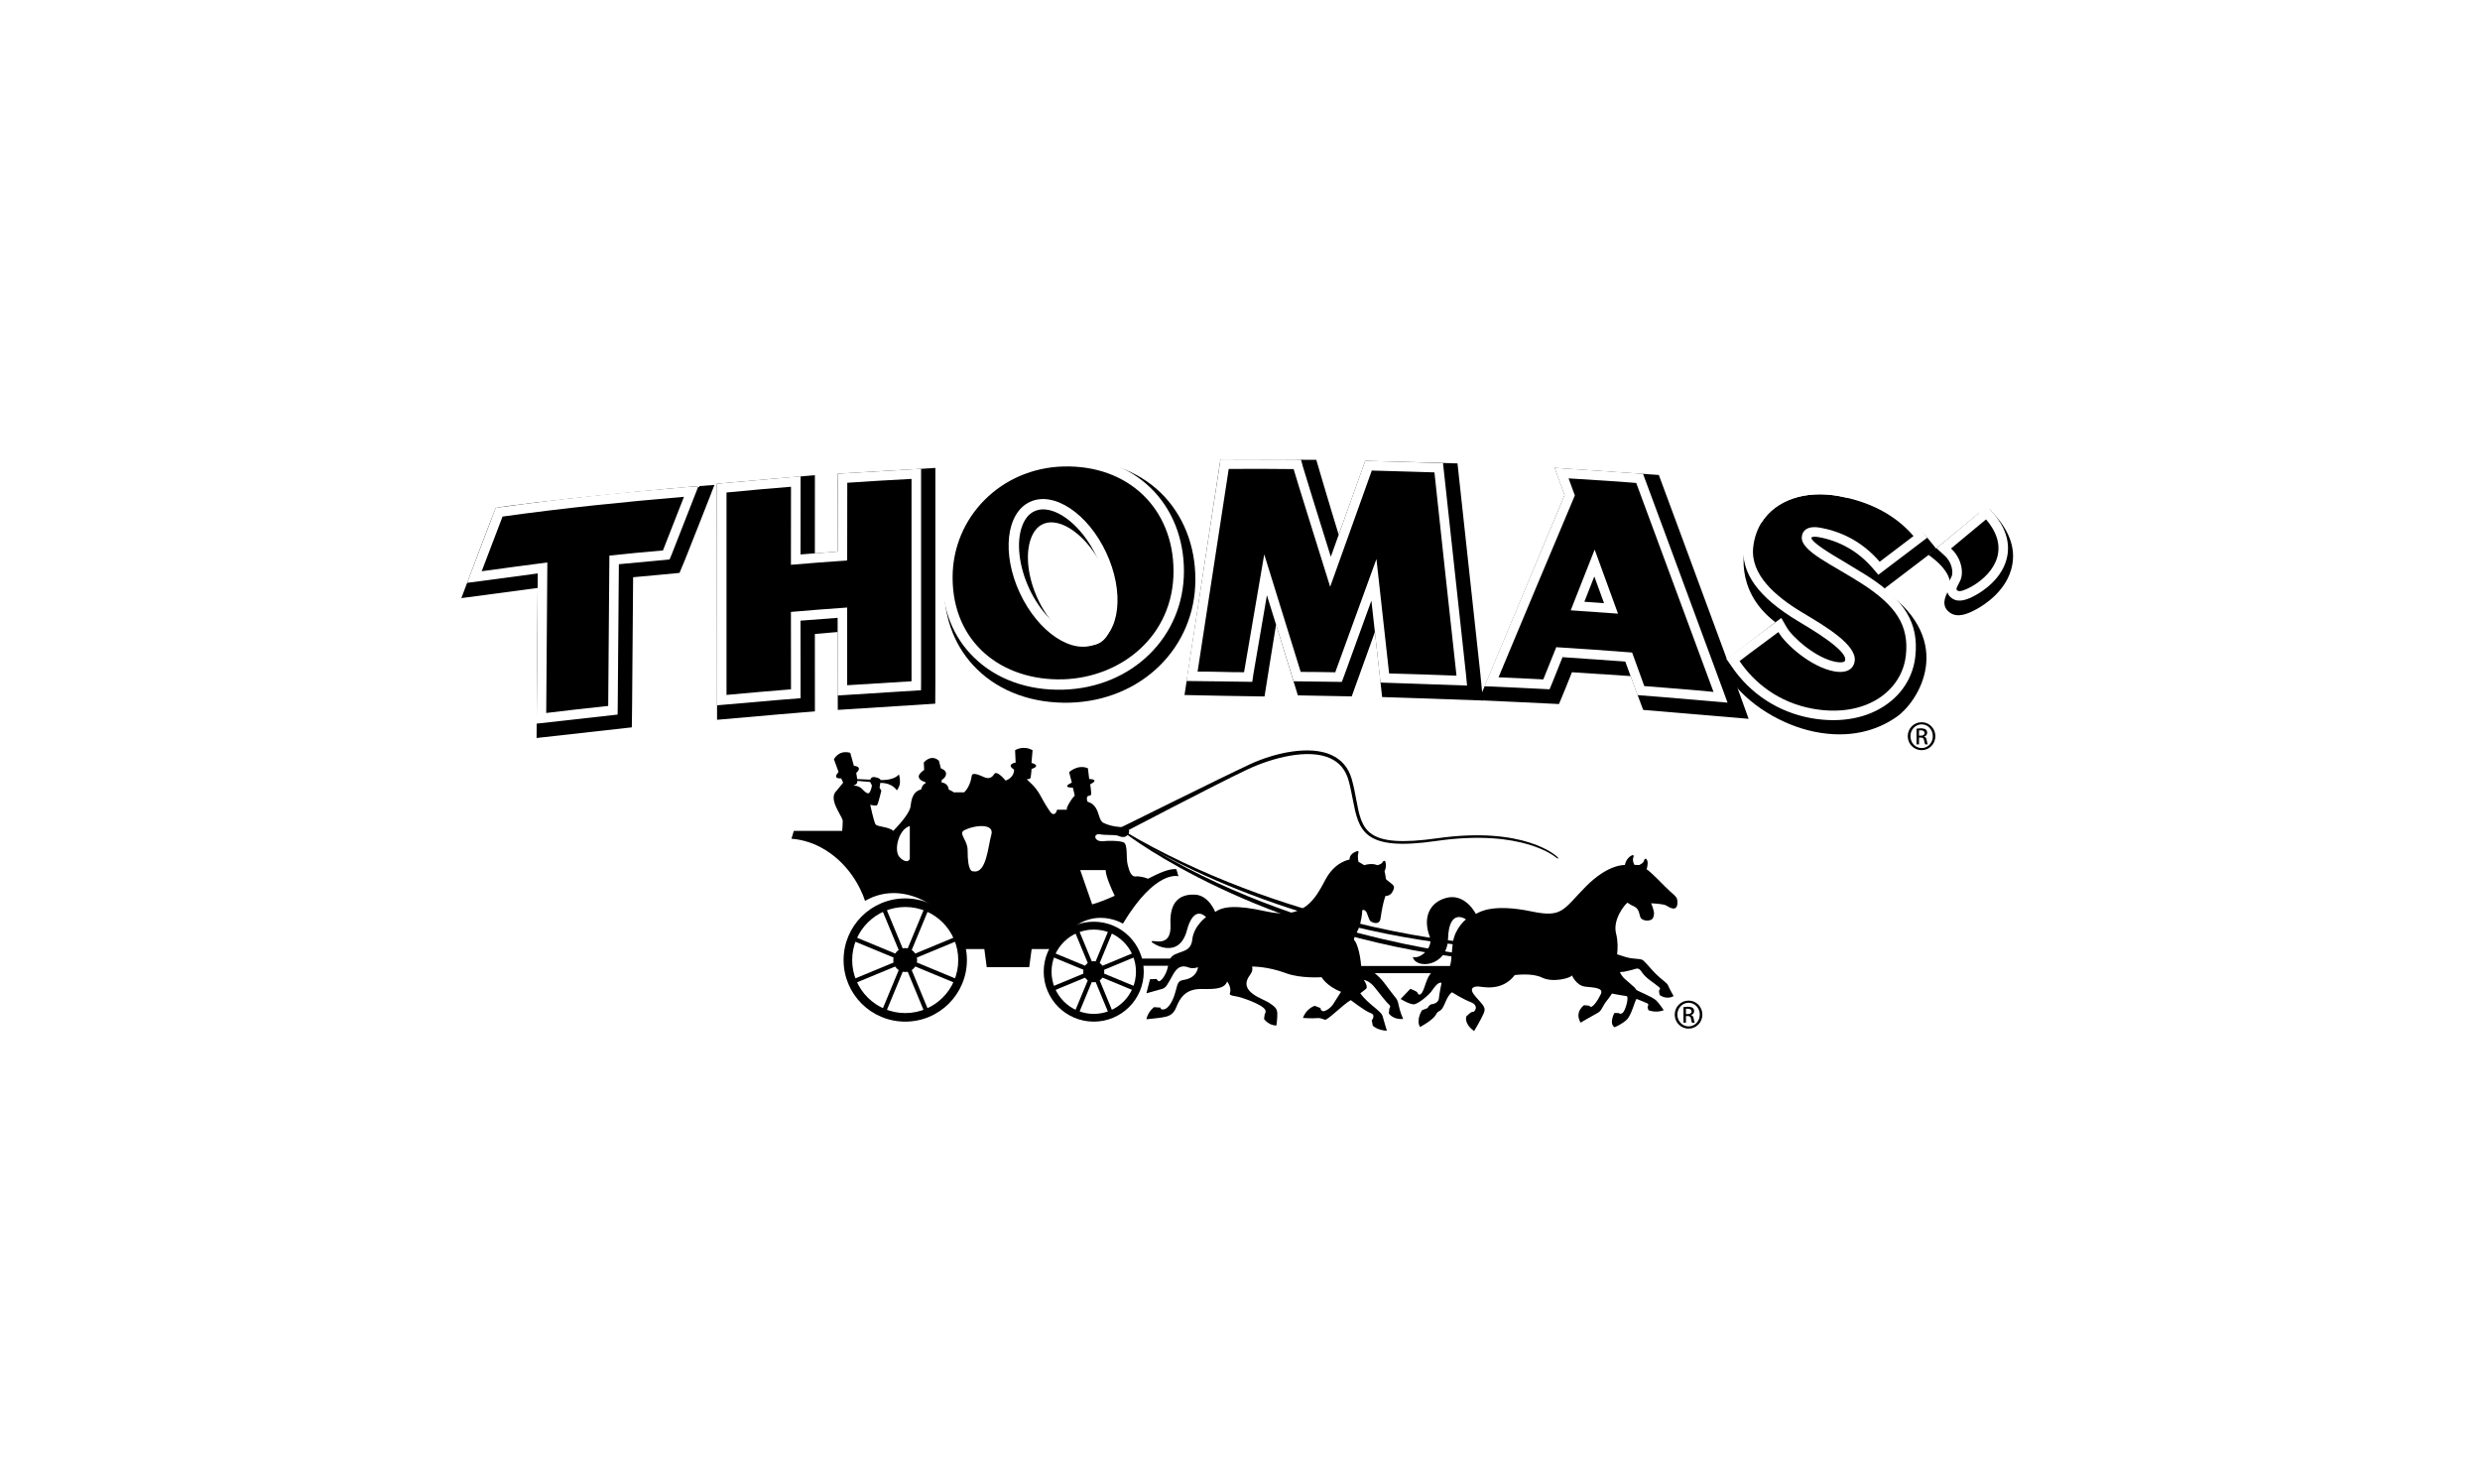 <svg width="239" height="143" viewBox="0 0 239 143" fill="none" xmlns="http://www.w3.org/2000/svg">
<rect width="239" height="143" fill="white"/>
<path d="M150.063 82.566H150.058C150.002 82.501 146.929 79.599 138.529 80.784C131.583 81.768 131.253 80.008 130.703 77.06C130.583 76.419 130.464 75.764 130.262 75.063C129.949 73.982 129.293 73.211 128.307 72.761C126.227 71.809 122.871 72.534 120.463 73.653C117.516 75.027 107.843 79.837 107.745 79.878C107.724 79.888 107.708 79.916 107.708 79.935C107.692 80.064 107.716 80.176 107.784 80.255C107.876 80.365 108.01 80.374 108.01 80.374C108.026 80.374 108.039 80.371 108.049 80.365C108.139 80.323 117.277 75.532 120.219 74.154C122.581 73.04 126.092 72.097 128.22 73.09C129.115 73.503 129.703 74.227 129.975 75.254C130.143 75.863 130.249 76.451 130.362 77.014C130.951 80.055 131.343 82.074 138.404 81.048C146.771 79.837 149.948 82.627 149.98 82.66C149.994 82.664 150.142 82.766 150.17 82.739C150.202 82.707 150.074 82.576 150.063 82.567L150.063 82.566Z" fill="black"/>
<path d="M94.775 90.799L95.092 93.207H99.186L99.5 90.881L94.775 90.799Z" fill="black"/>
<path d="M161.636 86.703C161.578 86.359 161.177 86.169 160.422 85.399C160.422 85.399 159.07 84.001 158.678 83.765C158.678 83.765 158.744 83.686 158.778 83.295C158.819 82.91 158.675 82.818 158.615 82.752C158.615 82.752 158.472 82.738 158.417 82.984C158.329 83.188 158.251 83.198 157.983 83.366C157.983 83.366 157.682 83.352 157.518 83.352C157.518 83.352 157.376 83.166 157.362 82.818C157.362 82.683 157.548 82.39 157.33 82.409C157.33 82.409 156.752 82.586 156.587 83.366C156.587 83.366 154.986 83.24 152.799 85.468C150.617 87.692 150.563 88.459 147.613 87.841C143.9 87.065 142.594 87.869 142.233 88.083C142.233 88.083 141.223 86.036 139.363 86.536C137.777 86.964 137.085 88.417 137.782 90.255C138.173 91.299 136.896 92.455 136.157 92.228C136.396 93.393 139.466 93.249 139.549 90.468C139.639 87.422 141.274 88.602 141.274 88.602C141.274 88.602 140.197 89.451 140.012 90.871C139.826 92.288 139.937 93.016 139.47 93.643C139.47 93.643 138.899 93.406 138.248 93.578C137.603 93.759 137.425 94.831 137.139 95.481C136.852 96.117 136.623 95.778 136.594 95.658C136.567 95.533 135.916 95.295 135.916 95.295L134.982 96.275C134.982 96.275 135.816 96.79 136.232 96.79C136.645 96.79 137.677 95.912 137.946 95.546C138.201 95.184 138.586 94.596 138.926 94.72C138.926 94.72 138.715 95.709 138.665 96.219C138.616 96.744 137.95 96.781 137.95 96.781C137.95 96.781 137.736 96.827 137.578 97.148L137.034 97.365C137.034 97.365 136.44 98.299 136.851 98.976C136.851 98.976 138.097 98.327 138.381 97.779C138.664 97.241 138.845 97.677 139.235 96.715C139.627 95.755 139.935 95.63 139.935 95.63C139.935 95.63 140.896 96.247 141.748 96.586C142.604 96.926 142.085 97.576 141.932 97.52C141.772 97.464 141.31 97.961 141.31 97.961C141.31 97.961 141.047 98.634 142.06 99.368C142.06 99.368 142.737 98.249 142.968 97.696C143.201 97.162 143.093 97.028 142.266 96.117C141.439 95.221 142.034 95.068 142.421 95.068C142.809 95.068 144.703 95.63 145.98 93.972C145.98 93.972 147.642 93.74 148.576 94.201C149.693 94.747 151.366 94.242 151.496 94.005C151.496 94.005 151.901 94.988 152.771 95.086C153.642 95.183 154.555 95.183 154.274 95.811C153.98 96.428 153.442 97.208 153.234 96.999C153.182 96.953 153.145 96.92 153.145 96.92L152.652 96.874C152.652 96.874 151.707 97.519 152.327 98.555C152.327 98.555 153.326 97.961 153.925 97.641C154.423 97.39 154.341 97.032 154.951 96.313C155.128 96.099 155.344 95.751 155.344 95.751C155.344 95.751 156.417 95.964 156.73 95.988C157.044 96.021 156.631 97.419 156.387 97.603C156.14 97.794 156.084 97.641 155.971 97.631C155.852 97.617 155.571 97.631 155.571 97.631C155.571 97.631 155.035 98.657 155.602 99C155.602 99 156.353 98.69 156.791 98.252C157.231 97.812 157.529 96.502 157.714 96.266C157.714 96.266 158.604 96.623 158.744 96.693C158.95 96.79 158.778 97.017 158.778 97.06C158.778 97.107 158.864 97.357 158.864 97.357C158.864 97.357 159.574 97.658 160.335 97.357C160.335 97.357 159.968 96.79 159.639 96.442C159.316 96.085 157.752 95.49 157.687 95.388C157.631 95.281 157.525 95.169 157.525 95.169C157.525 95.169 156.691 94.417 156.587 94.343C156.494 94.292 156.127 93.828 156.127 93.693C156.127 93.666 156.48 93.656 156.48 93.656C156.48 93.656 157.246 93.499 157.585 93.382C157.928 93.262 158.063 93.443 158.277 93.759C158.657 94.308 159.439 94.748 159.867 95.119C160.111 95.328 159.879 95.402 159.879 95.481C159.879 95.546 159.925 95.826 159.939 95.885C159.939 95.885 160.556 96.396 161.287 95.997C161.287 95.997 160.844 95.207 160.751 94.961C160.672 94.725 160.129 94.423 159.544 93.829C158.964 93.23 158.682 92.85 158.388 92.585C158.096 92.311 157.557 92.511 156.591 92.209C156.177 92.084 155.962 92.014 155.843 91.968C155.905 91.447 155.932 90.695 155.741 89.961C155.402 88.634 156.568 87.171 156.843 86.99C156.843 86.99 157.043 87.158 157.524 87.38C158.007 87.612 157.978 88.239 158.118 88.457C158.263 88.685 158.694 88.773 158.996 88.685C159.311 88.606 159.368 88.378 159.399 88.067C159.423 87.757 159.126 87.052 159.126 87.052C159.126 87.052 159.932 87.092 160.328 87.181C160.728 87.27 160.816 87.501 161.238 87.554C161.666 87.614 161.694 87.047 161.636 86.703Z" fill="black"/>
<path d="M131.182 93.137C131.065 91.645 130.686 90.76 130.538 90.644C130.361 90.495 130.726 89.962 130.935 89.474C131.152 88.972 131.294 87.97 131.277 87.789C131.26 87.598 131.618 87.682 131.735 88.012C131.845 88.341 131.917 88.507 132.003 88.693C132.084 88.874 132.937 89.259 133.04 88.531C133.321 86.6 133.555 86.391 133.491 86.354C133.491 86.354 133.927 86.368 134.141 86.029C134.354 85.681 134.461 85.415 134.122 85.18C133.733 84.891 133.561 84.716 133.561 84.716C133.561 84.716 133.486 84.07 133.425 83.986C133.425 83.986 133.686 83.471 133.491 83.002C133.491 83.002 133.43 82.922 133.329 82.983C133.193 83.072 133.28 83.242 132.731 83.383C132.731 83.383 132.284 83.132 131.474 83.378L130.914 83.049C130.914 83.049 130.857 82.77 130.86 82.478C130.86 82.311 130.976 82.135 130.886 82.009C130.886 82.009 130.055 82.157 130.055 82.841C130.055 82.841 128.671 83.026 127.753 84.739C126.755 86.601 125.73 88.671 122.029 87.836C119.088 87.176 117.845 87.367 117.112 87.887C117.112 87.887 116.487 86.238 115.098 86.216C113.708 86.174 112.687 86.893 112.802 89.098C112.93 91.545 110.888 90.412 110.988 90.774C111.025 90.9 113.636 92.607 114.406 89.585C114.596 88.847 115.183 87.399 116.229 88.383C116.229 88.383 115.046 89.224 114.9 90.547C114.777 91.661 113.995 91.62 113.256 91.968C112.52 92.297 112.686 92.984 112.406 93.657C112.121 94.344 111.711 94.717 111.587 94.508C111.512 94.406 111.442 94.345 111.442 94.345L110.83 94.37L110.48 95.729C110.48 95.729 111.554 95.432 111.97 95.311C112.38 95.209 112.496 94.898 113.057 93.905C113.624 92.905 114.193 93.111 114.6 93.255C115.012 93.394 115.453 93.209 115.453 93.209C115.453 93.209 115.394 94.197 114.165 94.42C113.527 94.523 113.527 94.649 113.273 95.609C113.015 96.57 112.549 97.239 112.153 97.28C111.76 97.312 111.857 97.109 111.857 97.109L111.216 97.062C111.216 97.062 110.647 97.457 110.48 98.227C110.48 98.227 111.602 98.126 112.067 98.041C112.535 97.958 113.057 97.856 113.368 97.053C113.684 96.245 114.221 95.288 115.777 95.312C117.344 95.348 117.978 95.237 118.268 94.597C118.268 94.597 118.721 95.171 118.527 95.72C118.431 95.999 119.041 95.956 119.607 96.138C120.173 96.314 122.06 96.969 121.97 97.503C121.947 97.674 121.887 97.716 121.887 97.716L121.816 98.195C121.816 98.195 122.228 98.821 123.008 98.835C123.008 98.835 123.125 98.042 123.091 97.6C123.049 97.164 122.85 97.01 122.281 96.625C121.716 96.245 119.341 95.604 120.387 94.071C120.596 93.761 120.75 93.606 120.668 93.152C120.668 93.152 122.118 93.111 123.94 93.792C125.358 94.322 127.362 94.174 127.362 94.174C127.362 94.174 127.815 95.018 129.236 95.585C129.236 95.585 128.687 96.444 128.463 96.797C128.23 97.159 127.585 97.609 127.384 97.401C127.171 97.191 127.289 97.16 127.289 97.16L126.703 96.933C126.703 96.933 125.892 97.174 125.568 98.102C125.568 98.102 126.456 98.164 126.892 98.121C127.32 98.08 127.453 98.225 127.702 98.275C127.943 98.331 129.479 96.765 130.176 96.385C130.176 96.385 131.536 97.429 132.013 97.601C132.485 97.768 132.336 97.976 132.336 98.08C132.336 98.195 132.197 98.307 132.197 98.307L132.293 98.845C132.293 98.845 132.715 99.288 133.657 99.338C133.657 99.338 133.372 98.405 133.237 97.912C133.105 97.429 131.843 96.77 131.091 95.726C131.091 95.726 131.474 95.457 131.655 95.29C131.817 95.123 131.612 94.677 131.423 94.436C131.423 94.436 131.962 94.496 132.469 95.141C132.984 95.781 133.631 96.631 133.863 96.817C134.09 97.012 133.899 97.161 133.899 97.161L133.842 97.666C133.842 97.666 134.237 98.293 135.222 98.197C135.222 98.197 134.925 97.556 134.786 96.859C134.66 96.163 134.492 96.223 133.863 95.337C133.161 94.347 132.756 93.976 132.131 93.517C131.511 93.072 131.181 93.142 131.181 93.142L131.182 93.137Z" fill="black"/>
<path d="M105.406 88.829C102.746 88.829 100.584 90.982 100.584 93.644C100.584 96.305 102.746 98.458 105.406 98.458C108.067 98.458 110.226 96.308 110.226 93.644C110.226 90.98 108.067 88.829 105.406 88.829ZM105.406 97.711C103.161 97.711 101.338 95.895 101.338 93.644C101.338 91.393 103.161 89.586 105.406 89.586C107.652 89.586 109.475 91.396 109.475 93.644C109.475 95.891 107.656 97.711 105.406 97.711Z" fill="black"/>
<path d="M106.422 93.644C106.422 94.202 105.969 94.665 105.406 94.665C104.843 94.665 104.393 94.201 104.393 93.644C104.393 93.082 104.845 92.632 105.406 92.632C105.967 92.632 106.422 93.081 106.422 93.644Z" fill="black"/>
<path d="M87.239 86.582C83.956 86.582 81.297 89.237 81.297 92.525C81.297 95.813 83.956 98.458 87.239 98.458C90.521 98.458 93.182 95.803 93.182 92.525C93.182 89.247 90.524 86.582 87.239 86.582ZM87.239 97.632C84.415 97.632 82.126 95.342 82.126 92.525C82.126 89.707 84.415 87.409 87.239 87.409C90.063 87.409 92.347 89.698 92.347 92.525C92.347 95.352 90.057 97.632 87.239 97.632Z" fill="black"/>
<path d="M88.385 92.525C88.385 93.156 87.876 93.675 87.24 93.675C86.603 93.675 86.086 93.156 86.086 92.525C86.086 91.884 86.604 91.368 87.24 91.368C87.875 91.368 88.385 91.884 88.385 92.525Z" fill="black"/>
<path d="M89.444 97.307L89.057 97.465L85.029 87.743L85.415 87.59L89.444 97.307Z" fill="black"/>
<path d="M82.459 94.725L82.295 94.344L92.021 90.314L92.176 90.7L82.459 94.725Z" fill="black"/>
<path d="M85.415 97.465L85.029 97.307L89.057 87.59L89.444 87.743L85.415 97.465Z" fill="black"/>
<path d="M82.295 90.7L82.453 90.314L92.176 94.344L92.021 94.725L82.295 90.7Z" fill="black"/>
<path d="M107.317 97.715L106.933 97.882L103.488 89.572L103.876 89.413L107.317 97.715Z" fill="black"/>
<path d="M103.876 97.882L103.488 97.715L106.933 89.413L107.317 89.572L103.876 97.882Z" fill="black"/>
<path d="M109.477 91.734L101.168 95.174L101.328 95.561L109.637 92.121L109.477 91.734Z" fill="black"/>
<path d="M101.17 92.119L101.329 91.73L109.639 95.169L109.481 95.555L101.17 92.119Z" fill="black"/>
<path d="M141.013 93.096H129.006V93.788H141.013V93.096Z" fill="black"/>
<path d="M116.279 92.38H109.611V93.074H116.279V92.38Z" fill="black"/>
<path d="M108.637 80.444C108.637 80.444 121.149 90.06 141.742 92.408L141.849 92.045C141.849 92.045 123.738 90.291 108.661 80.3L108.637 80.444Z" fill="black"/>
<path d="M108.242 80.175C108.242 80.175 121.158 88.918 140.442 91.054L140.483 90.728C140.483 90.728 123.572 89.136 108.242 80.045V80.175Z" fill="black"/>
<path d="M92.652 91.461H101.645C104.548 86.707 108.214 89.015 108.214 89.015C111.386 83.75 113.566 84.451 113.566 84.451L113.368 83.764C112.691 83.694 111.75 84.112 110.629 84.688C110.451 84.608 110.104 84.484 109.591 84.451C109.012 84.6 108.828 83.955 108.669 83.305C108.506 82.659 108.713 81.364 108.278 81.179C107.839 80.997 106.68 81.021 106.379 81.063C105.382 81.196 105.266 80.199 106.148 80.427C106.283 80.473 107.406 80.459 107.658 80.514C107.845 80.566 108.459 80.929 108.765 80.32C109.05 79.744 108.066 79.706 108.066 79.706C108.066 79.706 107.123 79.698 106.314 79.288C106.011 79.126 105.891 78.491 105.76 78.161C105.363 77.238 104.807 77.367 104.774 77.201C104.629 76.527 105.023 76.774 105.139 76.602C105.207 76.504 105.065 75.589 105.065 75.589C106.051 75.088 104.968 75.074 104.968 75.074L104.841 74.039C103.841 73.629 103.031 74.42 103.031 74.42L103.294 75.418C102.213 75.929 103.394 75.911 103.394 75.911C103.394 75.911 103.583 76.643 103.569 76.704C103.5 76.704 103.047 77.279 102.814 77.86V78.036H101.876C101.664 78.784 101.257 78.302 101.257 78.302C101.257 78.302 100.801 77.688 100.284 76.704C99.765 75.715 98.992 75.191 98.965 75.116C98.938 75.036 99.282 75.191 99.335 74.884C99.381 74.573 99.412 74.109 99.412 74.109C100.412 73.77 99.406 73.523 99.406 73.523L99.51 72.302C98.577 71.787 97.825 72.302 97.825 72.302L97.88 73.49C96.895 73.7 97.727 74.167 97.727 74.167C97.73 74.99 96.909 75.227 96.909 75.227C96.909 75.227 96.061 74.163 95.802 74.61C95.722 74.747 95.44 75.148 94.896 74.919C94.352 74.678 93.702 74.395 93.651 74.762C93.491 75.881 92.915 76.359 92.915 76.359H91.903C91.809 76.249 91.433 76.096 91.433 76.096C91.359 75.413 90.735 75.413 90.735 75.413L90.757 75.167C90.757 75.167 91.175 74.93 91.175 74.568C91.175 74.206 90.669 74.048 90.669 74.048L90.489 73.328C90.489 73.328 90.192 72.989 89.748 73.055C89.309 73.12 89.026 73.49 89.026 73.49L89.063 74.205C89.063 74.205 88.463 74.568 88.546 74.902C88.623 75.246 89.172 75.375 89.172 75.375L89.218 75.472C88.856 75.603 88.771 76.081 88.771 76.081C87.778 76.323 87.817 77.464 87.734 77.808C87.56 78.518 86.514 79.637 86.09 80.07C85.581 79.637 84.522 79.703 84.367 79.428C84.198 79.118 83.865 77.562 83.865 77.562C83.865 77.562 83.943 77.581 84.177 77.617C84.416 77.651 84.522 77.669 84.593 77.46C84.676 77.251 84.935 76.207 84.935 76.207L84.764 75.91L84.835 75.45C86.043 75.445 86.424 76.17 86.424 76.17C86.424 76.17 86.703 75.864 86.729 75.418C86.756 75.024 86.632 74.634 86.632 74.634C86.069 75.274 84.835 75.168 84.835 75.168C84.835 75.168 84.926 75.043 84.417 74.917C83.914 74.778 83.886 75.136 83.886 75.136L82.611 75.084C82.542 74.561 82.511 74.495 82.511 74.495C83.212 73.859 82.291 73.803 82.291 73.803L81.939 72.551C80.798 72.239 80.367 73.177 80.367 73.177L80.814 74.398C80.161 75.118 81.063 75.011 81.063 75.011L81.255 75.42C81.255 75.42 81.172 75.564 80.536 76.302C80.366 76.493 80.32 76.743 80.345 76.998L80.362 77.133C80.507 77.917 81.216 78.819 81.216 79.121C81.216 79.403 81.183 79.822 81.166 80.073H76.502L76.272 80.834C76.272 80.834 77.622 80.881 79.023 81.618C81.75 83.048 82.967 85.588 83.367 86.822C87.242 84.542 92.082 87.834 92.648 91.464L92.652 91.461ZM83.046 76.002C82.694 75.667 82.23 75.723 82.23 75.723C82.23 75.723 82.713 75.565 82.614 75.254L83.853 75.361L84.028 75.69C84.028 75.69 83.981 76.088 83.821 76.345C83.653 76.604 83.399 76.359 83.046 76.002ZM87.679 82.7C87.679 83.026 87.216 83.197 86.671 82.58C86.129 81.966 86.57 79.934 87.679 79.604V82.7ZM95.531 80.472C95.218 81.498 95.083 84.246 93.789 83.968C93.789 83.968 93.233 84.181 93.248 81.907C93.248 80.969 92.329 80.323 92.925 80.017C93.993 79.479 95.877 79.335 95.531 80.472ZM105.253 87.158L104.102 83.852H106.549C106.59 84.511 107.089 85.63 107.427 86.328C106.721 86.647 105.997 86.943 105.253 87.158Z" fill="black"/>
<path d="M114.153 66.981L117.8 67.055L121.864 67.121C121.864 67.121 122.789 61.276 122.976 60.194C123.363 61.438 125.077 67.014 125.077 67.014L130.267 67.112C130.267 67.112 132.151 61.865 132.502 60.904C132.589 61.675 133.198 67.177 133.198 67.177L135.946 67.266L142.914 67.511L142.656 64.884C142.656 64.87 140.46 44.66 140.46 44.66L131.569 44.414C131.569 44.414 129.832 49.238 129.012 51.536C128.176 48.83 126.851 44.317 126.851 44.317L117.618 44.27L114.152 66.981H114.153Z" fill="black"/>
<path d="M80.723 45.653C80.723 45.653 80.728 51.233 80.723 53.16C80.349 53.188 78.925 53.3 78.529 53.332C78.529 51.419 78.533 45.797 78.533 45.797L75.017 46.094C75.015 46.099 69.09 46.618 69.09 46.618L69.104 69.368L75.148 68.838C75.14 68.838 77.263 68.662 77.263 68.662L78.533 68.559C78.533 68.559 78.529 62.854 78.529 61.099C78.709 61.08 80.323 60.936 80.723 60.908C80.723 62.821 80.738 68.415 80.738 68.415L90.13 67.816L90.143 65.662V45.096L80.723 45.652V45.653Z" fill="black"/>
<path d="M47.772 48.95C47.729 48.964 44.461 57.641 44.461 57.641C44.461 57.641 49.95 56.921 51.815 56.661C51.793 59.181 51.711 71.122 51.711 71.122L60.89 70.096L60.916 68.063C60.916 68.063 60.988 59 61.014 55.63C62.395 55.513 65.486 55.212 65.486 55.212L66.025 53.916C66.036 53.893 68.872 46.734 68.85 46.734C65.011 46.975 51.188 48.355 47.771 48.949L47.772 48.95Z" fill="black"/>
<path d="M181.748 56.989L181.631 56.701L186.617 52.904L185.725 51.809C183.892 49.649 181.571 48.595 178.283 48.002C178.092 47.965 177.903 47.946 177.71 47.917C177.55 47.886 177.39 47.848 177.224 47.81C173.942 47.216 171.133 48.2 169.779 50.336C168.976 50.856 168.332 51.427 168.213 52.545C168.213 52.545 166.936 56.795 171.098 59.97L165.742 64.051L166.566 65.217C168.407 67.923 171.732 69.873 174.848 70.518C178.214 71.205 180.869 70.43 182.795 69.075C184.844 67.64 188.536 61.902 181.748 56.989Z" fill="black"/>
<path d="M150.782 47.714L142.51 67.488L146.084 67.65L150.241 67.85L150.867 66.337C150.871 66.332 151.21 65.492 151.489 64.785C152.64 64.864 156.1 65.088 157.145 65.157C157.477 66.082 158.355 68.416 158.355 68.416L168.516 69.275L167.295 65.89C167.295 65.876 161.862 51.173 161.862 51.173L159.862 45.774L149.824 45.091L150.782 47.714Z" fill="black"/>
<path d="M190.663 49.488L185.848 53.477C185.848 53.477 188.346 55.107 187.877 56.684C187.877 56.694 187.692 57.06 187.692 57.06C187.501 57.426 186.995 58.406 187.926 59.051C188.666 59.567 189.619 59.173 190.461 58.717C191.16 58.341 193.462 56.93 193.92 54.455C194.218 52.895 193.699 51.331 192.399 49.817L191.735 49.047L190.663 49.488Z" fill="black"/>
<path d="M103.063 44.325C96.291 44.52 90.981 49.864 90.981 56.489C90.981 59.706 92.085 62.482 94.181 64.516C96.402 66.689 99.581 67.817 103.117 67.719C110.008 67.515 115.199 62.413 115.199 55.858C115.205 52.562 114.015 49.59 111.861 47.492C109.659 45.352 106.529 44.228 103.063 44.326L103.063 44.325ZM104.057 61.999C102.535 61.442 100.987 59.818 100.021 57.737C99.05 55.667 98.796 53.429 99.346 51.91C99.598 51.223 99.983 50.75 100.49 50.517C102.202 49.724 104.87 51.687 106.327 54.803C107.295 56.874 107.551 59.107 106.995 60.63C106.748 61.321 106.363 61.785 105.855 62.022C105.348 62.258 104.744 62.25 104.058 61.998L104.057 61.999Z" fill="black"/>
<path d="M162.735 96.43C163.468 96.43 164.059 97.029 164.059 97.781C164.059 98.537 163.467 99.132 162.726 99.132C161.993 99.132 161.395 98.537 161.395 97.781C161.395 97.029 161.994 96.43 162.726 96.43H162.735ZM162.727 96.638C162.139 96.638 161.649 97.148 161.649 97.78C161.649 98.415 162.139 98.917 162.735 98.917C163.33 98.922 163.809 98.416 163.809 97.78C163.809 97.148 163.33 96.638 162.735 96.638H162.727ZM162.477 98.56H162.237V97.06C162.361 97.046 162.484 97.024 162.66 97.024C162.89 97.024 163.039 97.074 163.127 97.135C163.214 97.205 163.267 97.307 163.267 97.446C163.267 97.646 163.136 97.766 162.972 97.814V97.832C163.104 97.852 163.197 97.976 163.225 98.191C163.257 98.421 163.298 98.515 163.322 98.562H163.068C163.032 98.516 162.993 98.376 162.964 98.18C162.933 97.986 162.835 97.917 162.644 97.917H162.477V98.562V98.56ZM162.477 97.729H162.649C162.848 97.729 163.015 97.659 163.015 97.469C163.015 97.344 162.92 97.21 162.649 97.21C162.574 97.21 162.518 97.219 162.477 97.219V97.729Z" fill="black"/>
<path d="M185.194 69.603C185.924 69.603 186.512 70.198 186.512 70.946C186.512 71.707 185.924 72.297 185.189 72.297C184.45 72.297 183.852 71.707 183.852 70.946C183.852 70.198 184.451 69.603 185.189 69.603H185.194ZM185.189 69.807C184.595 69.807 184.11 70.314 184.11 70.946C184.11 71.591 184.595 72.092 185.194 72.092C185.79 72.097 186.267 71.591 186.267 70.95C186.267 70.314 185.79 69.807 185.194 69.807H185.189ZM184.936 71.735H184.697V70.231C184.823 70.213 184.939 70.19 185.122 70.19C185.347 70.19 185.496 70.245 185.586 70.3C185.678 70.376 185.724 70.473 185.724 70.616C185.724 70.816 185.596 70.936 185.432 70.983V70.997C185.562 71.015 185.655 71.137 185.682 71.36C185.719 71.596 185.759 71.68 185.78 71.735H185.53C185.493 71.68 185.46 71.54 185.423 71.345C185.391 71.151 185.295 71.082 185.102 71.082H184.938V71.736L184.936 71.735ZM184.936 70.899H185.109C185.305 70.899 185.472 70.83 185.472 70.648C185.472 70.513 185.375 70.379 185.109 70.379C185.027 70.379 184.978 70.384 184.936 70.388V70.899Z" fill="black"/>
<path d="M141.281 65.021L139.064 44.631L134.839 44.501L131.568 44.413L131.342 45.035C131.342 45.035 129.35 50.596 128.252 53.656C127.013 49.691 125.647 45.294 125.566 44.988L125.382 44.306L124.679 44.287L117.617 44.269L117.504 45.057L114.346 65.629L117.82 65.671L120.68 65.712L120.796 64.937C120.796 64.937 121.516 60.726 122.094 57.365C123.139 60.713 124.669 65.657 124.669 65.657L129.312 65.718L129.544 65.104C129.544 65.104 131.772 58.976 132.163 57.885C132.53 61.139 133.038 65.782 133.038 65.782L135.987 65.88L141.382 66.07L141.28 65.02L141.281 65.021ZM133.87 64.9C133.464 61.205 133.062 57.561 132.649 53.874C131.326 57.514 130.002 61.135 128.679 64.79C127.571 64.766 126.459 64.756 125.35 64.753L121.836 53.425L119.891 64.785C118.484 64.791 116.823 64.711 115.413 64.725L118.413 45.194C120.497 45.18 122.58 45.18 124.668 45.208C124.64 45.208 128.189 56.55 128.189 56.55C129.52 52.827 130.868 49.066 132.202 45.348C134.219 45.413 136.232 45.455 138.238 45.525C138.938 52.066 139.646 58.593 140.364 65.116C138.195 65.023 136.032 64.966 133.869 64.902L133.87 64.9Z" fill="white"/>
<path d="M87.798 45.235L80.724 45.651L80.732 46.525C80.732 46.525 80.729 52.146 80.724 53.158C79.778 53.237 78.222 53.359 77.147 53.432C77.147 52.365 77.153 45.907 77.153 45.907L75.486 46.05L69.092 46.617L69.099 47.462L69.102 67.973L75.027 67.458L77.153 67.29C77.153 67.29 77.146 60.832 77.144 59.816C78.089 59.746 79.658 59.621 80.724 59.542V67.026L88.761 66.52L88.766 65.656V45.174L87.799 45.234L87.798 45.235ZM87.846 65.656C85.776 65.777 83.705 65.907 81.643 66.038V58.549C79.839 58.675 78.03 58.813 76.223 58.972C76.223 61.46 76.229 63.934 76.229 66.433C74.161 66.605 72.083 66.772 70.015 66.971V47.463C72.083 47.255 74.16 47.081 76.229 46.91C76.229 49.403 76.223 51.939 76.223 54.431C78.03 54.278 79.839 54.135 81.643 54.013C81.643 51.516 81.652 49.013 81.652 46.525C83.714 46.381 85.776 46.264 87.845 46.154V65.656H87.846Z" fill="white"/>
<path d="M65.838 46.965C59.061 47.536 53.487 48.145 48.308 48.873L47.769 48.948L45.014 56.172L51.823 55.263C51.812 56.748 51.715 69.739 51.715 69.739L59.521 68.865L59.532 68.039C59.532 68.039 59.63 55.685 59.641 54.376C60.798 54.275 64.526 53.916 64.526 53.916L64.748 53.388L67.31 46.847L65.839 46.967L65.838 46.965ZM63.891 53.047C62.368 53.176 60.372 53.367 58.728 53.544C58.69 58.414 58.653 63.164 58.613 68.033C56.623 68.251 54.633 68.461 52.64 68.711C52.677 63.832 52.712 59.072 52.748 54.208C50.574 54.496 48.62 54.736 46.422 55.052L48.431 49.783C54.31 48.961 60.119 48.372 65.914 47.88C65.253 49.574 64.551 51.36 63.889 53.047H63.891Z" fill="white"/>
<path d="M165.989 66.363L160.558 51.652L158.34 45.664L153.246 45.316L149.819 45.092L150.3 46.419C150.3 46.419 150.706 47.52 150.778 47.714C150.548 48.276 149.239 51.382 149.239 51.382L143.057 66.136L146.138 66.271L149.332 66.428L149.592 65.806C149.592 65.806 150.402 63.787 150.582 63.332C151.58 63.406 155.735 63.699 156.631 63.755C156.901 64.507 157.809 66.991 157.809 66.991L160.184 67.177L166.485 67.716L165.991 66.364L165.989 66.363ZM158.46 66.118C158.075 65.045 157.68 63.959 157.29 62.886C154.858 62.696 152.42 62.519 149.978 62.371C149.578 63.392 149.133 64.455 148.728 65.476C147.294 65.393 145.854 65.342 144.415 65.272C146.848 59.432 149.332 53.536 151.77 47.747C151.566 47.185 151.366 46.656 151.166 46.103C153.381 46.253 155.382 46.35 157.685 46.545C160.164 53.244 162.649 59.938 165.133 66.68C162.901 66.457 160.694 66.304 158.461 66.119L158.46 66.118ZM151.37 58.818C152.89 58.926 154.412 59.032 155.93 59.14C155.179 57.083 154.43 55.022 153.679 52.965C152.907 54.911 152.146 56.864 151.371 58.819L151.37 58.818ZM152.687 57.993C152.996 57.218 153.19 56.707 153.645 55.555C154.081 56.748 154.265 57.254 154.583 58.127C153.77 58.067 153.441 58.049 152.687 57.993Z" fill="white"/>
<path d="M179.965 55.504L177.712 54.13C176.546 53.443 174.586 52.291 174.559 51.818C174.601 51.752 174.796 51.679 175.231 51.757C177.302 52.129 179.062 53.136 180.455 54.733L181.016 55.393L183.997 53.136L185.744 51.808L185.107 51.065C183.273 48.907 180.678 47.514 177.39 46.906C174.72 46.427 172.288 46.878 170.53 48.191C169.107 49.255 168.238 50.777 168.038 52.616C167.751 55.216 169.459 57.574 173.267 59.853C174.545 60.616 177.939 62.626 177.823 63.582C177.811 63.702 177.769 63.735 177.748 63.748C177.649 63.823 177.37 63.874 176.913 63.785C174.99 63.432 172.727 61.404 172.184 60.453L171.664 59.556L169.094 61.469L166.375 63.498L166.881 64.227C168.675 66.878 171.4 68.647 174.556 69.213C177.418 69.719 180.047 69.213 181.953 67.787C183.453 66.678 184.386 65.072 184.58 63.271C184.933 60.105 183.6 57.844 179.962 55.504H179.965ZM183.668 63.174C183.292 66.591 179.797 69.214 174.718 68.304C171.42 67.719 169.059 65.802 167.645 63.712C168.949 62.701 170.078 61.906 171.388 60.913C172.06 62.096 174.526 64.283 176.746 64.697C178.104 64.947 178.662 64.367 178.742 63.695C178.924 62.154 175.961 60.38 173.742 59.062C171.043 57.451 168.663 55.352 168.96 52.724C169.378 48.983 172.892 47.028 177.224 47.813C180.092 48.337 182.621 49.567 184.408 51.661C183.148 52.614 182.406 53.18 181.148 54.136C179.402 52.112 177.318 51.193 175.39 50.849C174.245 50.646 173.683 51.096 173.64 51.768C173.563 53.138 176.576 54.405 179.465 56.271C182.686 58.352 183.998 60.263 183.669 63.175L183.668 63.174Z" fill="white"/>
<path d="M192.103 49.459L191.507 48.776L190.81 49.347L186.623 52.83L187.404 53.545C188.164 54.227 188.243 55.221 188.075 55.565C188.075 55.569 187.908 55.895 187.908 55.895C187.743 56.219 187.293 57.092 188.117 57.663C188.774 58.127 189.625 57.775 190.371 57.37C190.988 57.032 193.038 55.782 193.445 53.582C193.702 52.194 193.247 50.81 192.102 49.46L192.103 49.459ZM189.935 56.566C189.345 56.882 188.851 57.064 188.641 56.915C188.433 56.772 188.595 56.604 188.902 55.972C189.269 55.229 189.062 53.804 188.02 52.861C189.148 51.924 190.276 50.987 191.395 50.057C194.095 53.2 191.639 55.642 189.935 56.566Z" fill="white"/>
<path d="M99.257 48.368C96.957 49.431 96.52 53.372 98.284 57.152C100.049 60.936 103.34 63.137 105.64 62.055C107.943 60.992 108.377 57.054 106.613 53.271C104.854 49.492 101.558 47.292 99.257 48.368ZM106.393 59.719C106.142 60.425 105.744 60.908 105.22 61.15C104.692 61.395 104.073 61.391 103.361 61.131C101.79 60.56 100.196 58.875 99.193 56.734C98.195 54.586 97.925 52.278 98.501 50.709C98.761 50.003 99.154 49.52 99.681 49.275C101.446 48.453 104.206 50.472 105.708 53.699C106.704 55.838 106.97 58.151 106.393 59.719ZM110.881 47.017C108.763 44.951 105.758 43.864 102.421 43.958C95.904 44.148 90.801 49.278 90.801 55.652C90.801 58.758 91.865 61.428 93.881 63.378C96.02 65.467 99.073 66.567 102.476 66.465C109.102 66.27 114.098 61.368 114.098 55.049C114.098 51.883 112.958 49.023 110.881 47.017ZM102.449 65.468C96.549 65.63 91.803 61.934 91.803 55.653C91.803 49.804 96.489 45.129 102.449 44.957C108.772 44.781 113.097 49.053 113.094 55.05C113.094 61.271 108.072 65.3 102.449 65.468Z" fill="white"/>
</svg>
